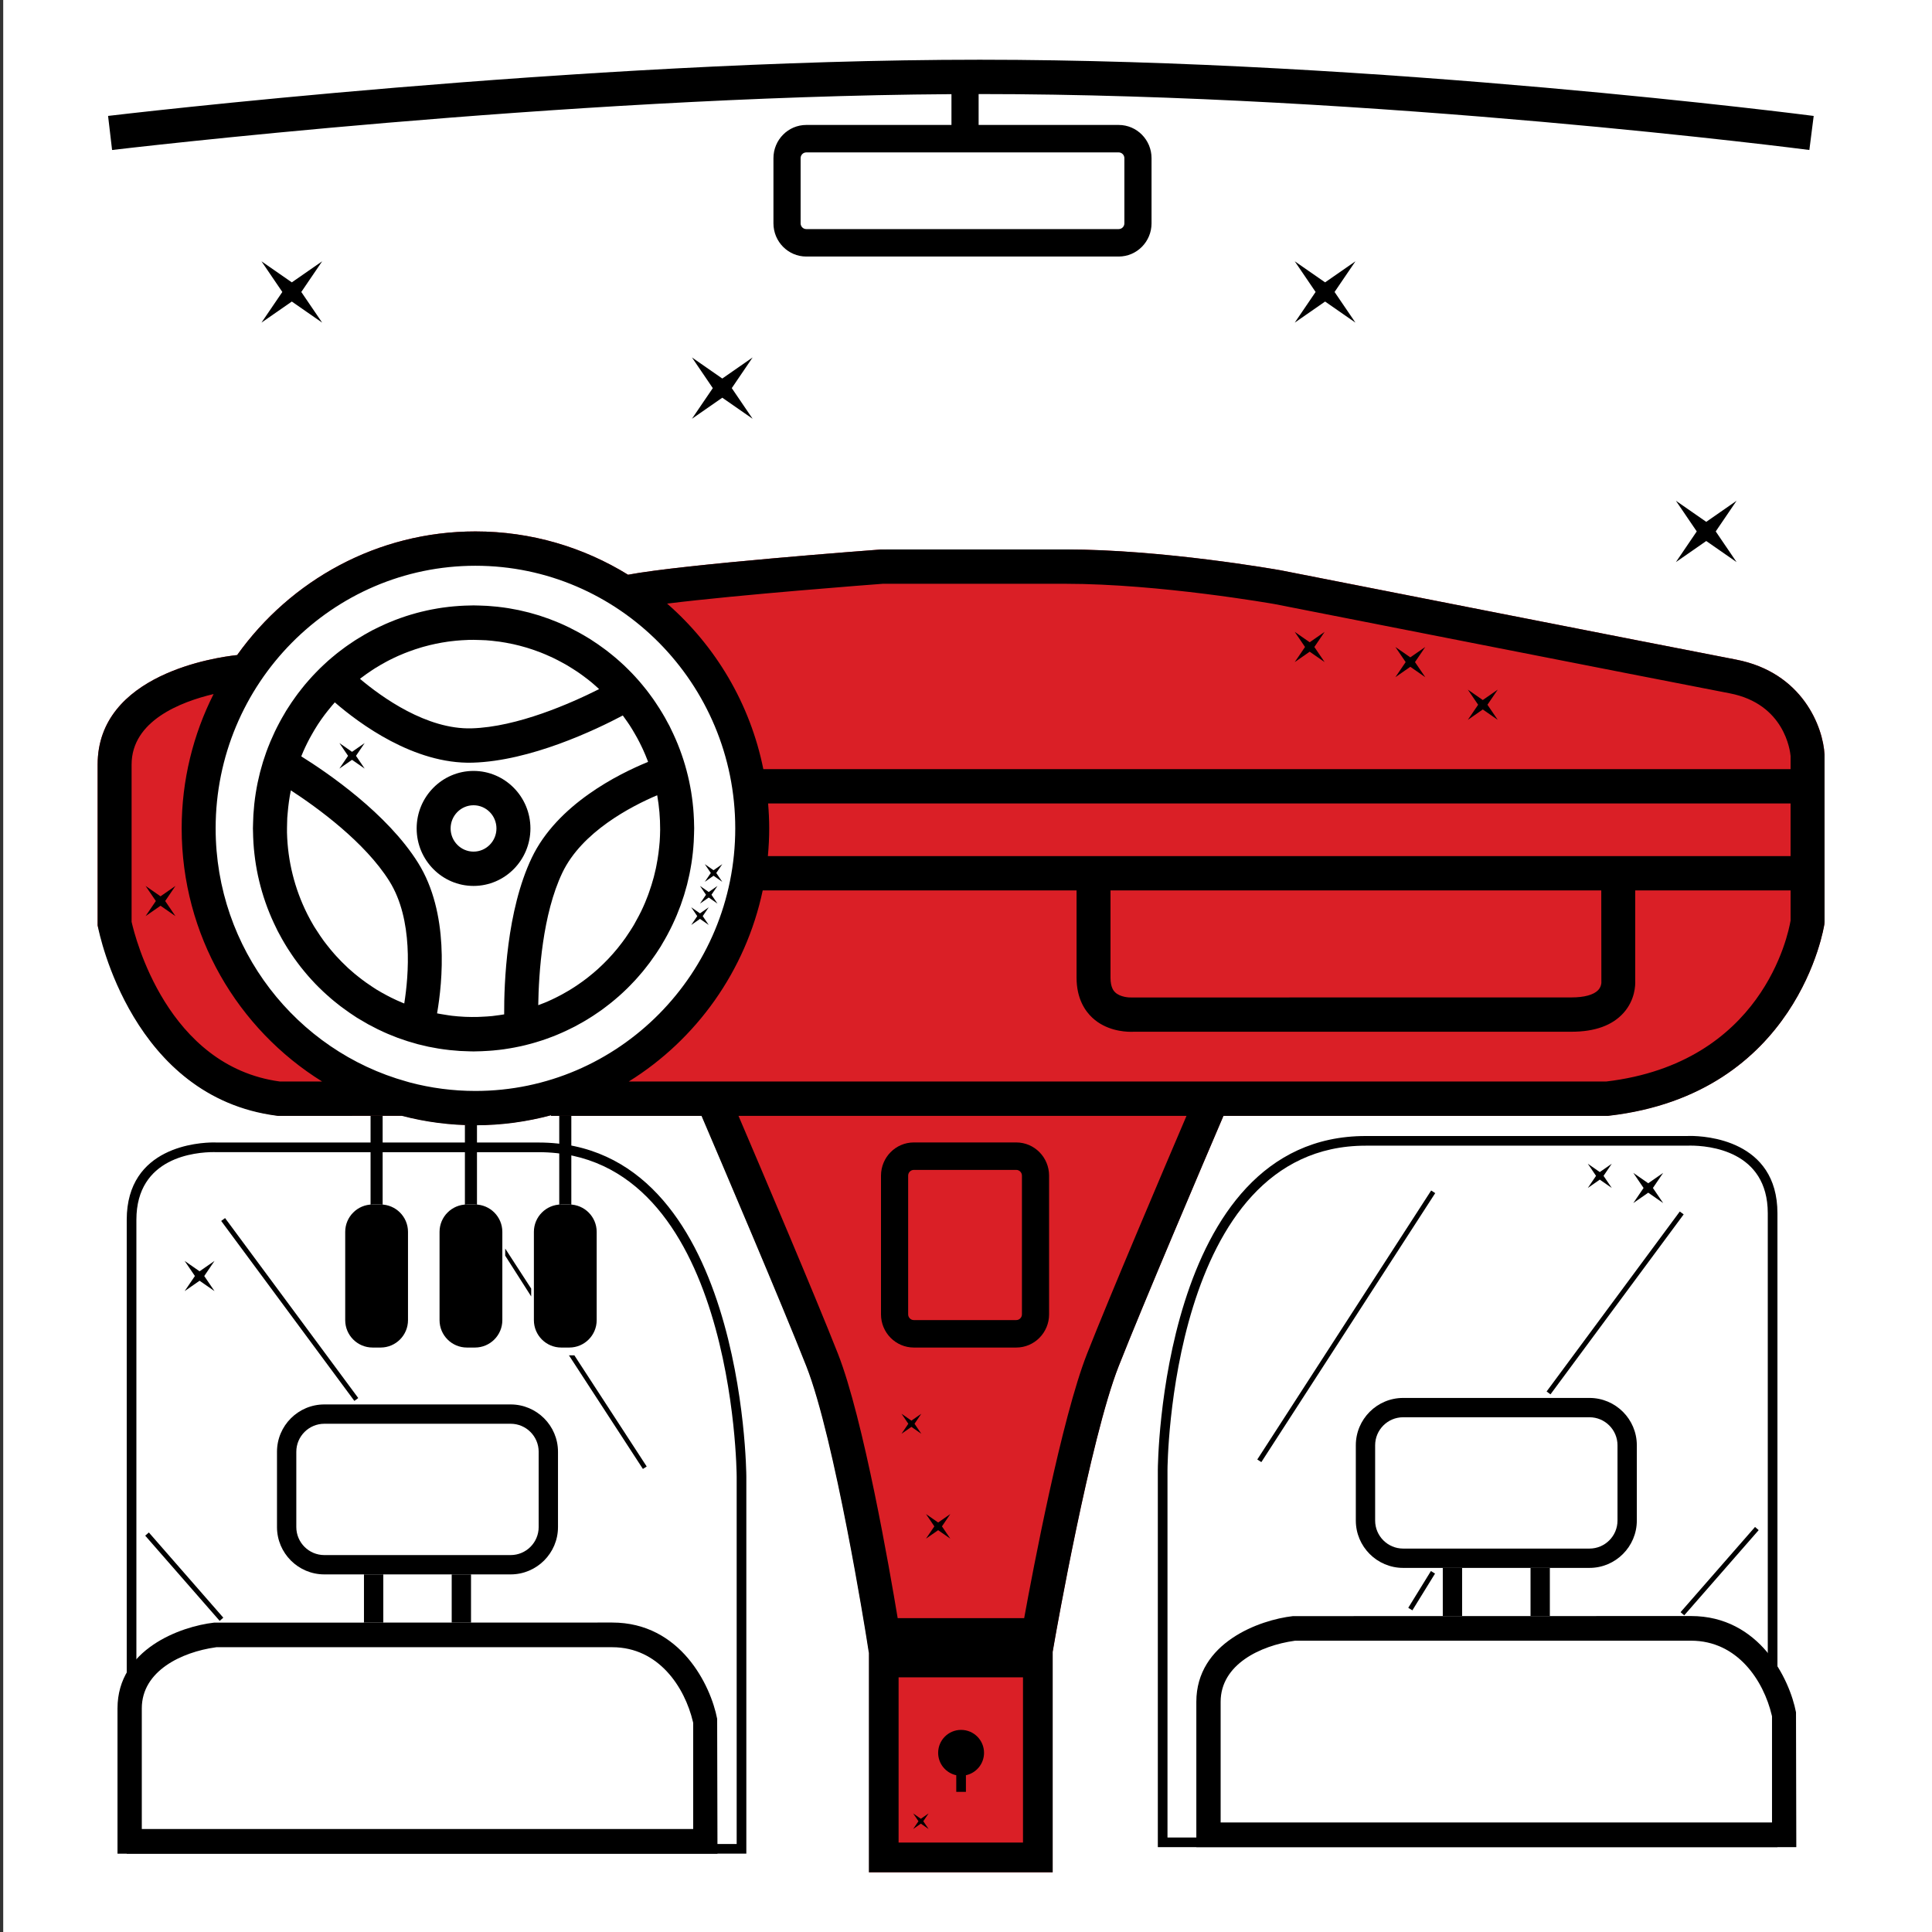 <?xml version="1.0" encoding="utf-8"?>
<!-- Generator: Adobe Illustrator 16.0.0, SVG Export Plug-In . SVG Version: 6.00 Build 0)  -->
<!DOCTYPE svg PUBLIC "-//W3C//DTD SVG 1.1//EN" "http://www.w3.org/Graphics/SVG/1.1/DTD/svg11.dtd">
<svg version="1.1" id="Layer_2" xmlns="http://www.w3.org/2000/svg" xmlns:xlink="http://www.w3.org/1999/xlink" x="0px" y="0px"
	 width="200px" height="200px" viewBox="0 0 200 200" enable-background="new 0 0 200 200" xml:space="preserve">
<rect x="0" y="0" width="200" height="200" fill="#333333" stroke="none"/>
<rect x="0.333" y="0" fill="#FFFFFF" width="200.001" height="200"/>
<path fill="#DA1F26" d="M188.873,78.107c-0.145-2.816-2.249-8.495-9.159-9.825c-7.295-1.404-46.705-9.16-47.104-9.238
	c-0.523-0.094-12.251-2.164-22.31-2.164l-19.112,0.004c-0.857,0.064-20.533,1.539-26.172,2.613
	C60.409,56.654,55,55.013,49.218,55.013c-10.147,0-19.143,5.055-24.669,12.798c-2.143,0.23-14.442,1.959-14.442,11.337v16.636
	l0.033,0.168c0.139,0.721,3.578,17.629,18.495,19.547l0.11,0.014H41.6c2.436,0.637,4.988,0.977,7.618,0.977
	c2.704,0,5.325-0.365,7.822-1.035v0.059h15.58c1.992,4.656,8.326,19.508,10.854,25.932c2.94,7.471,6.193,27.918,6.225,28.123
	l0.237,1.498h0.012v2.572v17.105v3.074h3.075H105.9h3.023h0.05v-22.814l0.246-1.404c0.038-0.207,3.637-20.672,6.582-28.154
	c2.528-6.424,8.862-21.275,10.854-25.932h39.82l0.099-0.012c19.58-2.262,22.259-19.641,22.283-19.815l0.02-0.252L188.873,78.107z"/>
<path fill="#FFFFFF" d="M49.111,57.572c-15.381,0-27.895,12.644-27.895,28.184c0,12.64,8.429,23.812,20.49,27.167l0.382,0.109
	c2.28,0.602,4.644,0.906,7.022,0.906c15.381,0,27.895-12.643,27.895-28.183S64.492,57.572,49.111,57.572z"/>
<g>
	<path fill="#FFFFFF" d="M166.595,115.501l-0.099,0.012h-39.82c-1.992,4.656-8.326,19.508-10.854,25.932
		c-2.945,7.482-6.544,27.947-6.582,28.154l-0.246,1.404v22.814h79.885V95.686C188.854,95.86,186.175,113.239,166.595,115.501z"/>
</g>
<g>
	<path fill="#FFFFFF" d="M89.98,193.807v-3.074v-17.105v-2.572h-0.012l-0.236-1.498c-0.031-0.205-3.285-20.652-6.225-28.123
		c-2.527-6.424-8.861-21.275-10.854-25.932h-15.58v-0.059c-2.498,0.67-5.119,1.035-7.822,1.035c-2.631,0-5.184-0.34-7.619-0.977
		H28.779l-0.111-0.014c-13.584-1.991-17.135-14.836-18.528-19.537l-0.033,97.855H89.98z"/>
</g>
<g>
	<path fill="#FFFFFF" d="M183,190.217h-62.142v-38.045c0-0.336,0.234-33.572,20.517-33.572l33.28-0.001
		c0.008,0,0.125-0.007,0.325-0.007c1.881,0,8.02,0.505,8.02,7.008V190.217z"/>
</g>
<path fill="#FFFFFF" d="M14.119,126.273c0-6.503,6.137-7.008,8.018-7.008c0.201,0,0.318,0.007,0.326,0.007l33.281,0.001
	c20.281,0,20.516,33.236,20.516,33.572v38.045H14.119V126.273z"/>
<path d="M49.021,79.806c-3.248,0-5.889,2.67-5.889,5.954c0,3.282,2.641,5.951,5.889,5.951c3.247,0,5.889-2.669,5.889-5.951
	C54.909,82.476,52.268,79.806,49.021,79.806z M49.021,88.159c-1.309,0-2.373-1.077-2.373-2.399c0-1.325,1.064-2.4,2.373-2.4
	s2.372,1.075,2.372,2.4C51.393,87.082,50.329,88.159,49.021,88.159z"/>
<path d="M68.54,97.732c0.014-0.022,0.025-0.043,0.037-0.065c0.178-0.296,0.349-0.593,0.511-0.895
	c0.023-0.043,0.043-0.086,0.066-0.129c0.152-0.286,0.3-0.574,0.439-0.867c0.028-0.057,0.052-0.114,0.079-0.171
	c0.132-0.283,0.261-0.564,0.38-0.851c0.033-0.081,0.063-0.162,0.096-0.244c0.108-0.264,0.215-0.529,0.313-0.798
	c0.047-0.131,0.09-0.267,0.136-0.402c0.074-0.219,0.153-0.438,0.221-0.658c0.065-0.21,0.122-0.424,0.181-0.635
	c0.041-0.148,0.086-0.293,0.125-0.441c0.074-0.286,0.138-0.575,0.201-0.865c0.016-0.076,0.035-0.151,0.051-0.227
	c0.068-0.328,0.126-0.66,0.181-0.992c0.006-0.038,0.014-0.074,0.019-0.11c0.054-0.342,0.099-0.69,0.137-1.037
	c0.003-0.025,0.007-0.051,0.01-0.075c0.038-0.353,0.066-0.707,0.088-1.063c0.002-0.017,0.004-0.035,0.004-0.051
	c0.017-0.271,0.024-0.541,0.031-0.813c0.003-0.085,0.005-0.169,0.006-0.255c0-0.012,0.001-0.024,0.001-0.037c0,0,0-0.001,0-0.003
	c0.002-0.097,0.008-0.191,0.008-0.289c0-0.15-0.009-0.299-0.011-0.447c-0.003-0.143-0.006-0.287-0.011-0.429
	c-0.008-0.224-0.02-0.446-0.035-0.667c-0.011-0.17-0.023-0.339-0.038-0.51c-0.018-0.204-0.039-0.406-0.062-0.61
	c-0.021-0.181-0.044-0.361-0.069-0.542c-0.026-0.195-0.055-0.391-0.087-0.585c-0.029-0.183-0.063-0.364-0.098-0.547
	c-0.036-0.194-0.073-0.386-0.115-0.576c-0.039-0.182-0.081-0.36-0.124-0.542c-0.046-0.19-0.094-0.381-0.145-0.57
	c-0.047-0.179-0.097-0.355-0.149-0.532c-0.056-0.189-0.112-0.378-0.173-0.565c-0.057-0.176-0.116-0.351-0.177-0.526
	c-0.064-0.184-0.13-0.366-0.198-0.547c-0.067-0.179-0.138-0.359-0.21-0.538c-0.068-0.169-0.14-0.336-0.212-0.503
	c-0.083-0.192-0.169-0.384-0.258-0.575c-0.065-0.142-0.134-0.281-0.203-0.421c-0.062-0.127-0.118-0.256-0.183-0.382
	c-0.049-0.093-0.102-0.182-0.15-0.274c-0.047-0.088-0.095-0.176-0.143-0.264c-0.024-0.044-0.049-0.089-0.072-0.133
	c-0.03-0.053-0.058-0.107-0.087-0.161c-0.097-0.17-0.196-0.338-0.296-0.506c-0.006-0.01-0.012-0.019-0.018-0.028
	c-0.038-0.063-0.076-0.125-0.114-0.185c-0.058-0.095-0.113-0.189-0.173-0.282c-0.133-0.212-0.271-0.418-0.41-0.624
	c-0.077-0.113-0.153-0.228-0.232-0.34c-0.132-0.188-0.269-0.373-0.406-0.556c-0.094-0.123-0.186-0.247-0.28-0.369
	c-0.133-0.169-0.27-0.334-0.406-0.5c-0.107-0.13-0.215-0.26-0.326-0.389c-0.133-0.152-0.266-0.3-0.401-0.448
	c-0.124-0.135-0.246-0.268-0.373-0.4c-0.13-0.135-0.263-0.269-0.396-0.4c-0.139-0.138-0.278-0.274-0.42-0.409
	c-0.127-0.12-0.256-0.235-0.386-0.353c-0.155-0.14-0.312-0.279-0.472-0.415c-0.12-0.102-0.241-0.2-0.363-0.299
	c-0.176-0.144-0.353-0.288-0.534-0.427c-0.105-0.079-0.212-0.157-0.318-0.235c-0.205-0.152-0.411-0.302-0.622-0.448
	c-0.071-0.049-0.145-0.096-0.217-0.144c-0.193-0.13-0.384-0.264-0.583-0.388c-0.08-0.051-0.162-0.095-0.242-0.145
	c-0.01-0.005-0.02-0.011-0.028-0.017c-0.306-0.187-0.612-0.366-0.923-0.536c-0.025-0.014-0.052-0.028-0.078-0.042
	c-0.301-0.164-0.602-0.321-0.906-0.47c-0.035-0.017-0.071-0.033-0.107-0.05c-0.3-0.145-0.599-0.284-0.901-0.413
	c-0.057-0.023-0.114-0.045-0.171-0.069c-0.286-0.119-0.572-0.236-0.86-0.343c-0.103-0.038-0.208-0.071-0.312-0.108
	c-0.246-0.086-0.49-0.174-0.736-0.253c-0.183-0.057-0.365-0.107-0.548-0.16c-0.173-0.049-0.346-0.103-0.518-0.148
	c-0.258-0.068-0.518-0.126-0.777-0.185c-0.102-0.023-0.202-0.049-0.303-0.071c-0.307-0.064-0.614-0.12-0.924-0.172
	c-0.057-0.009-0.111-0.02-0.167-0.029c-0.327-0.053-0.658-0.095-0.991-0.133c-0.035-0.003-0.072-0.01-0.108-0.014
	c-0.286-0.032-0.576-0.055-0.867-0.076c-0.042-0.002-0.083-0.005-0.126-0.009c-0.01-0.001-0.02-0.001-0.03-0.002
	c-0.026-0.002-0.052-0.005-0.079-0.006c-0.237-0.016-0.479-0.022-0.719-0.029c-0.127-0.004-0.255-0.009-0.383-0.01
	c-0.093-0.001-0.184-0.006-0.276-0.006c-0.126,0-0.25,0.007-0.376,0.009c-0.181,0.003-0.36,0.007-0.542,0.014
	c-0.184,0.007-0.367,0.017-0.549,0.029c-0.207,0.013-0.411,0.028-0.615,0.048c-0.168,0.015-0.334,0.032-0.5,0.051
	c-0.213,0.024-0.427,0.051-0.64,0.082c-0.161,0.023-0.32,0.048-0.479,0.074c-0.215,0.035-0.428,0.074-0.641,0.116
	c-0.158,0.031-0.316,0.063-0.475,0.098c-0.208,0.045-0.417,0.095-0.625,0.146c-0.16,0.039-0.319,0.081-0.479,0.124
	c-0.203,0.054-0.406,0.114-0.607,0.174c-0.162,0.049-0.32,0.098-0.48,0.15c-0.198,0.065-0.397,0.134-0.596,0.205
	c-0.156,0.056-0.313,0.114-0.468,0.173c-0.201,0.078-0.4,0.157-0.6,0.24c-0.146,0.061-0.289,0.123-0.434,0.186
	c-0.211,0.093-0.42,0.188-0.629,0.289c-0.12,0.057-0.238,0.116-0.357,0.175c-0.136,0.067-0.273,0.13-0.409,0.202
	c-0.101,0.052-0.195,0.11-0.296,0.164c-0.068,0.038-0.136,0.075-0.204,0.114c-0.069,0.039-0.139,0.077-0.208,0.117
	c-0.034,0.019-0.067,0.036-0.102,0.056c-0.257,0.147-0.509,0.302-0.76,0.459c-0.077,0.048-0.155,0.095-0.231,0.145
	c-0.223,0.144-0.441,0.292-0.657,0.443c-0.099,0.068-0.198,0.136-0.296,0.207c-0.198,0.143-0.393,0.289-0.586,0.438
	c-0.11,0.084-0.221,0.168-0.329,0.255c-0.179,0.143-0.354,0.29-0.529,0.438c-0.116,0.099-0.233,0.197-0.35,0.3
	c-0.161,0.143-0.319,0.29-0.476,0.437c-0.122,0.115-0.244,0.23-0.364,0.347c-0.145,0.143-0.286,0.287-0.427,0.432
	c-0.126,0.13-0.252,0.26-0.374,0.393c-0.129,0.139-0.254,0.282-0.379,0.423c-0.128,0.146-0.257,0.292-0.383,0.443
	c-0.109,0.133-0.218,0.269-0.325,0.404c-0.133,0.167-0.265,0.333-0.393,0.503c-0.09,0.12-0.176,0.241-0.264,0.361
	c-0.14,0.195-0.279,0.389-0.415,0.59c-0.059,0.087-0.115,0.176-0.172,0.264c-0.122,0.186-0.246,0.367-0.362,0.557
	c-0.037,0.059-0.068,0.119-0.104,0.178c-0.004,0.007-0.008,0.015-0.013,0.021c-0.008,0.014-0.017,0.03-0.025,0.044
	c-0.009,0.013-0.016,0.026-0.022,0.04c-0.183,0.305-0.358,0.611-0.524,0.92c-0.018,0.032-0.033,0.065-0.051,0.098
	c-0.158,0.297-0.311,0.595-0.454,0.896c-0.023,0.047-0.043,0.096-0.065,0.143c-0.138,0.292-0.27,0.584-0.394,0.879
	c-0.028,0.066-0.053,0.134-0.079,0.201c-0.114,0.279-0.228,0.559-0.329,0.841c-0.042,0.115-0.079,0.233-0.119,0.349
	c-0.081,0.238-0.164,0.474-0.238,0.712c-0.06,0.19-0.11,0.384-0.164,0.577c-0.047,0.166-0.099,0.333-0.141,0.499
	c-0.069,0.269-0.129,0.542-0.188,0.813c-0.021,0.094-0.045,0.186-0.063,0.278c-0.066,0.314-0.121,0.632-0.173,0.949
	c-0.008,0.053-0.019,0.103-0.026,0.156c-0.054,0.332-0.096,0.668-0.134,1.004c-0.003,0.035-0.01,0.071-0.013,0.105
	c-0.032,0.296-0.054,0.594-0.075,0.892c-0.002,0.034-0.005,0.069-0.008,0.106c-0.001,0.013-0.002,0.028-0.004,0.042
	c-0.001,0.025-0.003,0.05-0.005,0.075c-0.015,0.247-0.022,0.494-0.028,0.743c-0.005,0.118-0.008,0.236-0.01,0.355
	c0,0.003,0,0.008-0.001,0.01c0,0.095-0.007,0.189-0.007,0.287c0,0.131,0.008,0.262,0.011,0.394c0.002,0.172,0.007,0.344,0.013,0.515
	c0.007,0.2,0.019,0.396,0.03,0.592c0.013,0.194,0.027,0.389,0.044,0.583c0.017,0.182,0.035,0.363,0.056,0.542
	c0.022,0.203,0.048,0.404,0.076,0.606c0.024,0.177,0.051,0.353,0.079,0.529c0.032,0.199,0.068,0.398,0.105,0.598
	c0.033,0.177,0.07,0.354,0.107,0.532c0.041,0.192,0.086,0.383,0.133,0.577c0.043,0.18,0.088,0.36,0.136,0.538
	c0.049,0.186,0.103,0.373,0.157,0.56c0.054,0.181,0.108,0.362,0.167,0.543c0.057,0.18,0.119,0.361,0.182,0.541
	c0.062,0.18,0.127,0.36,0.193,0.537c0.069,0.182,0.14,0.363,0.213,0.542c0.068,0.169,0.141,0.338,0.212,0.506
	c0.083,0.191,0.166,0.378,0.255,0.566c0.068,0.148,0.138,0.292,0.21,0.436c0.06,0.123,0.115,0.251,0.179,0.373
	c0.046,0.09,0.098,0.177,0.145,0.267c0.051,0.097,0.103,0.19,0.154,0.284c0.018,0.031,0.034,0.062,0.052,0.094
	c0.035,0.065,0.07,0.132,0.106,0.196c0.094,0.167,0.189,0.329,0.286,0.49c0.011,0.017,0.021,0.034,0.032,0.051
	c0.028,0.048,0.059,0.098,0.088,0.146c0.065,0.105,0.129,0.212,0.194,0.315c0.126,0.201,0.257,0.395,0.389,0.589
	c0.085,0.127,0.169,0.253,0.257,0.376c0.124,0.176,0.251,0.348,0.38,0.519c0.102,0.138,0.204,0.273,0.31,0.408
	c0.123,0.157,0.248,0.309,0.374,0.462c0.119,0.142,0.236,0.285,0.359,0.426c0.12,0.139,0.244,0.274,0.367,0.411
	c0.136,0.146,0.27,0.294,0.408,0.438c0.118,0.122,0.238,0.241,0.357,0.361c0.152,0.15,0.305,0.3,0.461,0.446
	c0.111,0.106,0.228,0.21,0.343,0.313c0.169,0.152,0.34,0.305,0.515,0.454c0.103,0.088,0.209,0.173,0.313,0.259
	c0.192,0.156,0.387,0.313,0.586,0.466c0.085,0.066,0.172,0.128,0.259,0.192c0.224,0.167,0.449,0.331,0.681,0.49
	c0.049,0.032,0.098,0.064,0.146,0.098c0.211,0.142,0.421,0.288,0.639,0.426c0.077,0.049,0.157,0.091,0.235,0.138
	c0.021,0.015,0.043,0.027,0.064,0.04c0.294,0.179,0.588,0.352,0.885,0.516c0.043,0.024,0.085,0.043,0.128,0.065
	c0.284,0.155,0.569,0.305,0.857,0.446c0.057,0.026,0.114,0.052,0.171,0.078c0.278,0.134,0.558,0.266,0.84,0.385
	c0.079,0.034,0.159,0.063,0.238,0.097c0.264,0.109,0.527,0.218,0.793,0.317c0.127,0.047,0.256,0.089,0.385,0.133
	c0.221,0.077,0.441,0.158,0.665,0.227c0.2,0.064,0.403,0.119,0.606,0.176c0.153,0.044,0.306,0.094,0.46,0.135
	c0.273,0.071,0.551,0.134,0.827,0.195c0.084,0.02,0.168,0.04,0.252,0.06c0.317,0.066,0.638,0.124,0.959,0.177
	c0.044,0.008,0.088,0.019,0.133,0.023c0.331,0.054,0.665,0.097,1.001,0.135c0.034,0.004,0.066,0.01,0.1,0.013
	c0.341,0.037,0.686,0.066,1.03,0.089c0.024,0.001,0.048,0.003,0.072,0.004c0.274,0.018,0.549,0.025,0.824,0.032
	c0.07,0.003,0.14,0.004,0.208,0.007c0.014,0,0.026,0,0.04,0.001c0.008,0,0.016,0,0.024,0c0.094,0.001,0.188,0.007,0.283,0.007
	c0.156,0,0.313-0.008,0.47-0.012c0.123-0.003,0.247-0.006,0.371-0.01c0.239-0.009,0.477-0.022,0.714-0.039
	c0.148-0.01,0.297-0.021,0.445-0.033c0.222-0.02,0.442-0.042,0.663-0.068c0.157-0.018,0.314-0.039,0.473-0.06
	c0.215-0.032,0.43-0.063,0.644-0.102c0.157-0.025,0.314-0.053,0.473-0.085c0.215-0.041,0.428-0.082,0.64-0.13
	c0.154-0.033,0.308-0.07,0.462-0.108c0.214-0.053,0.427-0.107,0.639-0.166c0.151-0.041,0.301-0.086,0.451-0.13
	c0.214-0.063,0.427-0.13,0.638-0.199c0.147-0.049,0.295-0.1,0.441-0.151c0.209-0.072,0.416-0.15,0.622-0.23
	c0.152-0.058,0.303-0.118,0.453-0.18c0.195-0.082,0.389-0.165,0.582-0.25c0.162-0.072,0.326-0.148,0.487-0.224
	c0.17-0.081,0.337-0.164,0.503-0.248c0.037-0.019,0.073-0.034,0.111-0.053c0.012-0.006,0.024-0.014,0.036-0.019
	c0.062-0.031,0.122-0.059,0.182-0.09c0.081-0.041,0.157-0.087,0.237-0.131c0.114-0.063,0.229-0.127,0.343-0.19
	c0.092-0.05,0.184-0.101,0.275-0.153c0.146-0.085,0.291-0.173,0.436-0.259c0.042-0.028,0.082-0.054,0.124-0.079
	c0.014-0.008,0.026-0.018,0.039-0.023c0.133-0.082,0.265-0.163,0.395-0.248c0.173-0.113,0.343-0.229,0.512-0.347
	c0.147-0.099,0.295-0.201,0.441-0.305c0.151-0.11,0.302-0.226,0.45-0.34c0.157-0.118,0.312-0.236,0.465-0.361
	c0.136-0.107,0.268-0.219,0.399-0.328c0.161-0.136,0.321-0.272,0.479-0.413c0.12-0.104,0.235-0.213,0.353-0.321
	c0.164-0.152,0.326-0.307,0.486-0.463c0.104-0.104,0.205-0.207,0.306-0.311c0.167-0.17,0.331-0.342,0.493-0.517
	c0.088-0.096,0.174-0.195,0.261-0.293c0.167-0.188,0.333-0.378,0.494-0.572c0.072-0.086,0.143-0.178,0.214-0.266
	c0.17-0.209,0.338-0.423,0.5-0.641c0.053-0.07,0.102-0.14,0.152-0.21c0.178-0.244,0.353-0.488,0.522-0.741
	c0.02-0.028,0.038-0.058,0.058-0.086c0.151-0.229,0.304-0.454,0.448-0.69C68.449,97.893,68.492,97.813,68.54,97.732z M37.384,70.179
	c0.346-0.265,0.703-0.517,1.07-0.76c0.121-0.081,0.244-0.161,0.367-0.24c0.355-0.222,0.72-0.435,1.093-0.636
	c0.071-0.04,0.142-0.079,0.214-0.116c0.074-0.04,0.15-0.079,0.226-0.116c0.297-0.151,0.598-0.292,0.898-0.427
	c0.211-0.093,0.423-0.183,0.636-0.267c0.144-0.059,0.289-0.112,0.434-0.166c0.425-0.159,0.854-0.303,1.288-0.432
	c0.082-0.022,0.163-0.047,0.244-0.07c0.821-0.23,1.658-0.405,2.503-0.525c0.118-0.017,0.238-0.031,0.358-0.046
	c0.355-0.044,0.715-0.075,1.074-0.1c0.242-0.015,0.483-0.03,0.727-0.036c0.164-0.004,0.328-0.006,0.493-0.006
	c0.256,0,0.512,0.01,0.768,0.021c0.182,0.007,0.364,0.01,0.544,0.022c0.383,0.026,0.762,0.068,1.14,0.118
	c0.091,0.012,0.182,0.02,0.271,0.032c0.431,0.063,0.86,0.141,1.284,0.232c0.038,0.008,0.076,0.014,0.112,0.022
	c0.443,0.098,0.881,0.212,1.314,0.34c0.027,0.008,0.055,0.016,0.082,0.023c0.418,0.126,0.831,0.268,1.24,0.422
	c0.053,0.02,0.105,0.038,0.158,0.058c0.363,0.141,0.722,0.297,1.076,0.459c0.105,0.049,0.212,0.096,0.316,0.146
	c0.287,0.138,0.568,0.288,0.849,0.439c0.173,0.094,0.347,0.188,0.517,0.287c0.2,0.117,0.396,0.242,0.594,0.366
	c0.24,0.153,0.481,0.307,0.715,0.471c0.117,0.081,0.231,0.168,0.347,0.251c0.298,0.22,0.594,0.441,0.879,0.677
	c0.048,0.039,0.095,0.082,0.142,0.122c0.227,0.19,0.443,0.391,0.662,0.592c-2.919,1.469-8.467,3.925-13.198,4.062
	c-4.636,0.134-9.288-3.211-11.557-5.125C37.303,70.243,37.342,70.209,37.384,70.179z M41.849,103.88
	c-0.071-0.029-0.143-0.057-0.214-0.086c-0.389-0.161-0.772-0.336-1.152-0.525c-0.143-0.071-0.282-0.144-0.422-0.218
	c-0.382-0.202-0.761-0.414-1.132-0.642c-0.138-0.087-0.272-0.179-0.408-0.268c-0.221-0.144-0.437-0.292-0.648-0.443
	c-0.272-0.195-0.539-0.398-0.801-0.607c-0.14-0.111-0.281-0.223-0.417-0.337c-0.203-0.171-0.402-0.345-0.598-0.523
	c-0.05-0.047-0.098-0.094-0.147-0.14c-0.372-0.348-0.729-0.71-1.073-1.086c-0.073-0.078-0.145-0.159-0.216-0.239
	c-0.275-0.311-0.539-0.633-0.795-0.962c-0.105-0.137-0.215-0.271-0.316-0.411c-0.124-0.17-0.243-0.342-0.36-0.514
	c-0.164-0.237-0.322-0.478-0.473-0.721c-0.058-0.09-0.118-0.179-0.173-0.272c-0.227-0.38-0.44-0.765-0.64-1.158
	c-0.024-0.047-0.049-0.094-0.072-0.142c-1.296-2.595-2.008-5.454-2.081-8.357c0-0.007-0.001-0.015-0.002-0.021
	c-0.007-0.34,0.005-0.68,0.013-1.021c0.006-0.174,0.004-0.349,0.015-0.523c0.008-0.168,0.029-0.336,0.043-0.503
	c0.065-0.788,0.171-1.573,0.329-2.343c2.738,1.784,7.668,5.356,10.2,9.402C42.787,95.18,42.317,100.929,41.849,103.88z
	 M55.047,88.799c-2.6,5.452-2.872,12.985-2.856,16.209c-0.326,0.053-0.654,0.102-0.982,0.14c-0.085,0.011-0.168,0.023-0.253,0.033
	c-0.369,0.036-0.738,0.059-1.109,0.074c-0.135,0.006-0.27,0.014-0.406,0.018c-0.404,0.009-0.81,0.007-1.216-0.009
	c-0.063-0.004-0.125-0.005-0.188-0.009c-0.423-0.021-0.846-0.055-1.268-0.105c-0.126-0.015-0.249-0.036-0.374-0.053
	c-0.266-0.037-0.532-0.081-0.797-0.129c-0.117-0.021-0.234-0.043-0.352-0.066c0.568-3.284,1.276-10.401-1.966-15.582
	c-3.2-5.113-9.377-9.328-12.093-11.023c0.069-0.17,0.137-0.344,0.212-0.513c0.062-0.14,0.126-0.28,0.191-0.419
	c0.146-0.31,0.298-0.615,0.459-0.917c0.078-0.146,0.161-0.292,0.245-0.438c0.164-0.289,0.331-0.575,0.511-0.856
	c0.041-0.064,0.081-0.13,0.124-0.195c0.216-0.33,0.444-0.652,0.681-0.969c0.107-0.143,0.218-0.283,0.329-0.422
	c0.136-0.172,0.275-0.339,0.416-0.507c0.102-0.118,0.2-0.238,0.304-0.354c2.503,2.17,8.197,6.417,14.261,6.244
	c5.985-0.172,12.728-3.39,15.553-4.885c0.16,0.216,0.315,0.433,0.467,0.656c0.078,0.116,0.16,0.229,0.236,0.347
	c0.182,0.279,0.354,0.567,0.521,0.857c0.091,0.157,0.183,0.315,0.271,0.476c0.168,0.311,0.329,0.627,0.481,0.948
	c0.044,0.095,0.091,0.188,0.133,0.284c0.161,0.354,0.312,0.713,0.451,1.079c0.02,0.052,0.037,0.105,0.056,0.158
	C64.034,80.116,57.682,83.275,55.047,88.799z M68.337,85.949c-0.004,0.393-0.02,0.783-0.046,1.17
	c-0.015,0.203-0.036,0.404-0.057,0.604c-0.02,0.205-0.044,0.404-0.07,0.604c-0.059,0.441-0.132,0.882-0.219,1.318
	c-0.019,0.087-0.033,0.173-0.052,0.259c-0.062,0.283-0.128,0.567-0.202,0.848c-0.008,0.031-0.019,0.063-0.025,0.092
	c-0.14,0.522-0.303,1.037-0.484,1.546c-0.034,0.098-0.07,0.195-0.105,0.293c-0.095,0.248-0.19,0.497-0.294,0.744
	c-0.128,0.3-0.261,0.598-0.402,0.89c-0.08,0.166-0.165,0.328-0.249,0.49c-0.143,0.275-0.288,0.545-0.442,0.812
	c-0.047,0.08-0.091,0.161-0.139,0.241c-0.198,0.331-0.411,0.651-0.628,0.97c-0.059,0.087-0.114,0.174-0.174,0.26
	c-0.247,0.347-0.505,0.687-0.773,1.02c-0.031,0.036-0.06,0.078-0.092,0.114c-0.289,0.352-0.591,0.694-0.903,1.024
	c-0.017,0.017-0.032,0.035-0.049,0.053c-0.314,0.329-0.642,0.647-0.979,0.956c-0.023,0.022-0.047,0.045-0.071,0.066
	c-0.318,0.286-0.647,0.561-0.983,0.826c-0.06,0.045-0.116,0.092-0.176,0.139c-0.294,0.228-0.599,0.442-0.907,0.654
	c-0.118,0.08-0.236,0.161-0.357,0.238c-0.246,0.163-0.5,0.313-0.755,0.463c-0.196,0.116-0.395,0.229-0.595,0.337
	c-0.183,0.1-0.368,0.192-0.555,0.286c-0.28,0.139-0.562,0.274-0.849,0.399c-0.113,0.05-0.229,0.098-0.345,0.145
	c-0.212,0.087-0.428,0.166-0.642,0.245c0.05-3.293,0.441-9.403,2.497-13.713c2.015-4.223,7.094-6.862,9.818-8.02
	c0.207,1.164,0.308,2.347,0.305,3.536C68.336,85.888,68.337,85.918,68.337,85.949z"/>
<path d="M94.599,139.497h10.604c1.874,0,3.398-1.541,3.398-3.436v-14.359c0-1.896-1.524-3.437-3.398-3.437H94.599
	c-1.874,0-3.399,1.541-3.399,3.437v14.359C91.199,137.956,92.725,139.497,94.599,139.497z M94.012,121.702
	c0-0.327,0.264-0.594,0.587-0.594h10.604c0.323,0,0.588,0.267,0.588,0.594v14.359c0,0.325-0.265,0.593-0.588,0.593H94.599
	c-0.323,0-0.587-0.268-0.587-0.593V121.702z"/>
<path d="M188.873,78.107c-0.145-2.816-2.249-8.495-9.159-9.826c-7.295-1.404-46.705-9.159-47.104-9.238
	c-0.523-0.094-12.251-2.165-22.31-2.165l-19.112,0.005c-0.857,0.064-20.533,1.539-26.172,2.613
	C60.409,56.654,55,55.013,49.218,55.013c-10.147,0-19.143,5.055-24.669,12.798c-2.143,0.23-14.442,1.959-14.442,11.337v16.635
	l0.033,0.168c0.139,0.721,3.578,17.63,18.495,19.547l0.11,0.014H41.6c2.436,0.637,4.988,0.977,7.618,0.977
	c2.704,0,5.325-0.364,7.822-1.035v0.059h15.58c1.992,4.657,8.326,19.509,10.854,25.932c2.94,7.471,6.193,27.918,6.225,28.124
	l0.237,1.497h0.012v2.573v17.104v3.075h3.075H105.9h3.023h0.05v-22.814l0.246-1.405c0.038-0.206,3.637-20.671,6.582-28.154
	c2.528-6.423,8.862-21.274,10.854-25.932h39.82l0.099-0.012c19.58-2.262,22.259-19.64,22.283-19.814l0.02-0.251L188.873,78.107z
	 M28.971,111.958c-11.66-1.576-14.993-14.947-15.348-16.534V79.148c0-4.53,5.076-6.493,8.487-7.3
	c-2.106,4.178-3.303,8.901-3.303,13.903c0,11.074,5.825,20.795,14.539,26.207H28.971z M42.089,111.958
	c-11.38-3.166-19.766-13.713-19.766-26.207c0-14.99,12.065-27.184,26.895-27.184c14.83,0,26.895,12.194,26.895,27.184
	c0,14.989-12.064,27.184-26.895,27.184c-2.337,0-4.604-0.304-6.768-0.873L42.089,111.958z M93.022,190.742v-17.104H105.9v17.104
	H93.022z M112.536,140.129c-2.637,6.7-5.619,22.46-6.514,27.382H92.928c-0.821-4.957-3.551-20.684-6.188-27.382
	c-2.327-5.912-7.839-18.873-10.291-24.617h46.378C120.374,121.256,114.863,134.217,112.536,140.129z M185.36,95.293
	c-0.246,1.462-2.93,14.747-19.085,16.665H128.18H71.096h-6.007c6.98-4.336,12.102-11.436,13.866-19.78h32.49v9.031
	c0,2.175,0.89,3.457,1.635,4.149c1.395,1.297,3.209,1.455,4.011,1.455c0.127,0,0.229-0.004,0.301-0.008h45.294
	c2.417,0,4.229-0.657,5.388-1.955c1.189-1.333,1.227-2.863,1.203-3.338v-9.334h16.084V95.293z M114.959,101.209v-9.031h50.804
	l0.01,9.568c-0.005,0-0.005,0.408-0.339,0.757c-0.464,0.484-1.438,0.749-2.748,0.749l-45.502,0.006
	c-0.298,0.018-1.217-0.035-1.735-0.524C115.327,102.618,114.959,102.271,114.959,101.209z M185.36,88.624H79.49
	c0.088-0.946,0.138-1.904,0.138-2.873c0-0.868-0.044-1.727-0.114-2.576H185.36V88.624z M185.36,79.621H79.02
	c-1.365-6.79-4.956-12.768-9.961-17.135c7.442-0.925,21.257-1.974,22.324-2.053h18.918c9.755,0,21.551,2.084,21.667,2.105
	c0.369,0.072,39.785,7.828,47.088,9.234c5.682,1.093,6.258,5.96,6.305,6.493V79.621z"/>
<path d="M98.495,9.747v3.188H83.466c-1.874,0-3.399,1.541-3.399,3.436v6.75c0,1.895,1.525,3.436,3.399,3.436h32.342
	c1.874,0,3.399-1.541,3.399-3.436v-6.75c0-1.895-1.525-3.436-3.399-3.436h-14.501V9.737c0.04,0,0.08,0,0.12,0
	c41.089,0,85.433,5.731,85.877,5.79l0.449-3.525c-0.445-0.058-45.004-5.819-86.326-5.819c-41.313,0-89.755,5.758-90.239,5.817
	l0.415,3.528C12.073,15.472,58.061,10.005,98.495,9.747z M116.395,16.371v6.75c0,0.328-0.265,0.594-0.587,0.594H83.466
	c-0.324,0-0.587-0.266-0.587-0.594v-6.75c0-0.327,0.263-0.594,0.587-0.594h32.342C116.13,15.777,116.395,16.043,116.395,16.371z"/>
<polygon points="30.209,29.23 27.067,27.049 29.227,30.225 27.067,33.398 30.209,31.216 33.35,33.398 31.19,30.225 33.35,27.049 "/>
<polygon points="74.771,39.185 71.63,37.002 73.788,40.178 71.63,43.352 74.771,41.17 77.911,43.352 75.753,40.178 77.911,37.002 
	"/>
<polygon points="153.498,72.466 151.952,71.392 153.015,72.955 151.952,74.518 153.498,73.443 155.044,74.518 153.981,72.955 
	155.044,71.392 "/>
<polygon points="165.609,121.331 164.369,120.469 165.222,121.724 164.369,122.978 165.609,122.115 166.851,122.978 
	165.998,121.724 166.851,120.469 "/>
<polygon points="145.996,150.013 144.45,148.938 145.513,150.502 144.45,152.064 145.996,150.99 147.542,152.064 146.479,150.502 
	147.542,148.938 "/>
<polygon points="94.35,147.063 93.324,146.35 94.029,147.387 93.324,148.423 94.35,147.71 95.375,148.423 94.671,147.387 
	95.375,146.35 "/>
<polygon points="34.896,157.519 33.35,156.444 34.412,158.008 33.35,159.57 34.896,158.496 36.441,159.57 35.379,158.008 
	36.441,156.444 "/>
<polygon points="20.66,131.604 19.114,130.53 20.177,132.094 19.114,133.656 20.66,132.582 22.206,133.656 21.144,132.094 
	22.206,130.53 "/>
<polygon points="16.617,92.785 15.07,91.711 16.133,93.274 15.07,94.837 16.617,93.763 18.162,94.837 17.1,93.274 18.162,91.711 "/>
<polygon points="36.441,77.829 35.133,76.92 36.031,78.243 35.133,79.565 36.441,78.657 37.75,79.565 36.852,78.243 37.75,76.92 "/>
<polygon points="73.865,90.085 72.96,89.457 73.582,90.372 72.96,91.287 73.865,90.658 74.771,91.287 74.148,90.372 74.771,89.457 
	"/>
<polygon points="73.367,92.34 72.463,91.711 73.084,92.626 72.463,93.541 73.367,92.912 74.273,93.541 73.651,92.626 74.273,91.711 
	"/>
<polygon points="72.463,94.551 71.557,93.922 72.179,94.837 71.557,95.752 72.463,95.123 73.367,95.752 72.746,94.837 
	73.367,93.922 "/>
<polygon points="97.117,157.609 95.859,156.735 96.724,158.008 95.859,159.279 97.117,158.405 98.375,159.279 97.511,158.008 
	98.375,156.735 "/>
<polygon points="95.328,188.279 94.531,187.726 95.078,188.532 94.531,189.338 95.328,188.784 96.125,189.338 95.578,188.532 
	96.125,187.726 "/>
<polygon points="170.625,122.489 169.079,121.415 170.142,122.979 169.079,124.541 170.625,123.467 172.171,124.541 
	171.108,122.979 172.171,121.415 "/>
<polygon points="145.996,68.049 144.45,66.975 145.513,68.539 144.45,70.101 145.996,69.027 147.542,70.101 146.479,68.539 
	147.542,66.975 "/>
<polygon points="135.578,66.486 134.032,65.412 135.095,66.976 134.032,68.538 135.578,67.464 137.124,68.538 136.062,66.976 
	137.124,65.412 "/>
<polygon points="137.173,29.23 134.032,27.049 136.191,30.225 134.032,33.398 137.173,31.216 140.314,33.398 138.154,30.225 
	140.314,27.049 "/>
<polygon points="176.63,54.021 173.489,51.838 175.647,55.013 173.489,58.188 176.63,56.006 179.77,58.188 177.612,55.013 
	179.77,51.838 "/>
<path d="M42.236,136.662c0,1.565-1.27,2.835-2.835,2.835H38.57c-1.565,0-2.834-1.27-2.834-2.835v-9.138
	c0-1.565,1.269-2.835,2.834-2.835h0.831c1.565,0,2.835,1.27,2.835,2.835V136.662z"/>
<path d="M52.002,136.662c0,1.565-1.27,2.835-2.835,2.835h-0.831c-1.565,0-2.834-1.27-2.834-2.835v-9.138
	c0-1.565,1.269-2.835,2.834-2.835h0.831c1.565,0,2.835,1.27,2.835,2.835V136.662z"/>
<path d="M61.768,136.662c0,1.565-1.27,2.835-2.835,2.835h-0.831c-1.565,0-2.834-1.27-2.834-2.835v-9.138
	c0-1.565,1.269-2.835,2.834-2.835h0.831c1.565,0,2.835,1.27,2.835,2.835V136.662z"/>
<g>
	<path d="M38.361,115.502v9.209c0.07-0.006,0.138-0.021,0.209-0.021h0.831c0.072,0,0.14,0.016,0.21,0.021v-9.209H38.361z"/>
	<path d="M48.127,116.471v8.24c0.07-0.006,0.138-0.021,0.209-0.021h0.831c0.072,0,0.14,0.016,0.21,0.021v-8.24H48.127z"/>
	<path d="M57.893,115.502v9.209c0.07-0.006,0.138-0.021,0.209-0.021h0.831c0.072,0,0.14,0.016,0.21,0.021v-9.209H57.893z"/>
</g>
<path d="M99.992,185.494v-1.722c1.071-0.23,1.875-1.181,1.875-2.32c0-1.312-1.063-2.375-2.375-2.375s-2.375,1.063-2.375,2.375
	c0,1.14,0.804,2.09,1.875,2.32v1.722H99.992z"/>
<line fill="none" stroke="#000000" stroke-width="0.5" stroke-miterlimit="10" x1="145.996" y1="166.57" x2="148.341" y2="162.766"/>
<g>
	<path d="M174.98,117.592c-0.221,0-0.356,0.007-0.36,0.008h-33.245c-21.271,0-21.517,34.227-21.517,34.572v39.045H184V125.6
		C184,117.978,176.486,117.592,174.98,117.592z M183,190.217h-62.142v-38.045c0-0.336,0.234-33.572,20.517-33.572l33.28-0.001
		c0.008,0,0.125-0.007,0.325-0.007c1.881,0,8.02,0.505,8.02,7.008V190.217z"/>
	<rect x="139.134" y="120.763" transform="matrix(-0.84 -0.543 0.543 -0.84 181.872 328.348)" width="0.5" height="33.15"/>
	<rect x="155.571" y="134.651" transform="matrix(0.595 -0.804 0.804 0.595 -40.719 189.006)" width="23.17" height="0.5"/>
	
		<rect x="172.147" y="162.331" transform="matrix(-0.658 0.753 -0.753 -0.658 417.565 135.586)" width="11.714" height="0.5"/>
</g>
<g>
	<path d="M133.846,167.3c-3.46,0.389-10.002,2.744-10.002,8.874v15.043h62.109l-0.032-13.961c-0.662-3.447-3.788-9.965-10.865-9.965
		L133.846,167.3z M182.438,187.663h-55.079v-11.489c0-4.244,6.009-5.221,6.791-5.33h40.905c5.5,0,7.144,5.934,7.383,6.945V187.663z"
		/>
	<g>
		<g>
			<path d="M164.543,162.308h-19.289c-2.702,0-4.9-2.198-4.9-4.9v-7.794c0-2.702,2.198-4.9,4.9-4.9h19.289
				c2.702,0,4.9,2.198,4.9,4.9v7.794C169.443,160.109,167.245,162.308,164.543,162.308z M145.254,147.713
				c-1.048,0-1.9,0.853-1.9,1.9v7.794c0,1.048,0.853,1.9,1.9,1.9h19.289c1.048,0,1.9-0.853,1.9-1.9v-7.794
				c0-1.048-0.853-1.9-1.9-1.9H145.254z"/>
		</g>
		<g>
			<rect x="149.357" y="162.308" width="2" height="4.989"/>
			<rect x="158.44" y="162.308" width="2" height="4.989"/>
		</g>
	</g>
	<path d="M22.166,167.974c-3.461,0.389-10.002,2.744-10.002,8.874v15.043h62.109L74.24,177.93
		c-0.662-3.447-3.787-9.965-10.865-9.965L22.166,167.974z M70.758,188.337H15.68v-11.489c0-4.244,6.008-5.221,6.791-5.33h40.904
		c5.5,0,7.145,5.934,7.383,6.945V188.337z"/>
	<g>
		<g>
			<path d="M52.863,162.981H33.574c-2.703,0-4.9-2.198-4.9-4.9v-7.794c0-2.702,2.197-4.9,4.9-4.9h19.289c2.701,0,4.9,2.198,4.9,4.9
				v7.794C57.764,160.783,55.564,162.981,52.863,162.981z M33.574,148.387c-1.049,0-1.9,0.853-1.9,1.9v7.794
				c0,1.048,0.852,1.9,1.9,1.9h19.289c1.047,0,1.9-0.853,1.9-1.9v-7.794c0-1.048-0.854-1.9-1.9-1.9H33.574z"/>
		</g>
		<g>
			<rect x="37.678" y="162.981" width="2" height="4.989"/>
			<rect x="46.76" y="162.981" width="2" height="4.989"/>
		</g>
	</g>
</g>
<g>
	<path d="M13.119,126.273v65.617H77.26v-39.045c0-0.346-0.246-34.572-21.516-34.572H22.498c-0.004-0.001-0.139-0.008-0.361-0.008
		C20.631,118.266,13.119,118.651,13.119,126.273z M14.119,126.273c0-6.503,6.137-7.008,8.018-7.008c0.201,0,0.318,0.007,0.326,0.007
		l33.281,0.001c20.281,0,20.516,33.236,20.516,33.572v38.045H14.119V126.273z"/>
	<polygon points="54.988,134.205 52.299,129.988 52.299,129.251 54.988,133.396 	"/>
	<polygon points="59.459,140.306 66.947,151.811 66.553,152.064 58.898,140.306 	"/>
	<rect x="18.378" y="135.325" transform="matrix(-0.595 -0.804 0.804 -0.595 -61.182 240.316)" width="23.171" height="0.5"/>
	<rect x="13.257" y="163.004" transform="matrix(0.658 0.753 -0.753 0.658 129.429 41.402)" width="11.714" height="0.501"/>
</g>
<g>
	<path fill="#FFFFFF" d="M63.375,170.519H22.4l-0.069,0.01c-3.53,0.493-7.652,2.445-7.652,6.32v12.489h57.079v-10.99l-0.027-0.114
		C70.889,174.675,68.195,170.519,63.375,170.519z"/>
	<path fill="#FFFFFF" d="M183.411,177.559c-0.842-3.559-3.535-7.715-8.356-7.715H134.08l-0.068,0.01
		c-3.53,0.493-7.652,2.445-7.652,6.32v12.489h57.078v-10.99L183.411,177.559z"/>
	<path fill="#FFFFFF" d="M33.574,160.981h19.289c1.599,0,2.9-1.301,2.9-2.9v-7.794c0-1.6-1.302-2.9-2.9-2.9H33.574
		c-1.6,0-2.9,1.301-2.9,2.9v7.794C30.674,159.681,31.975,160.981,33.574,160.981z"/>
	<path fill="#FFFFFF" d="M145.254,160.308h19.289c1.6,0,2.9-1.301,2.9-2.9v-7.794c0-1.6-1.301-2.9-2.9-2.9h-19.289
		c-1.6,0-2.9,1.301-2.9,2.9v7.794C142.354,159.007,143.654,160.308,145.254,160.308z"/>
</g>
</svg>
